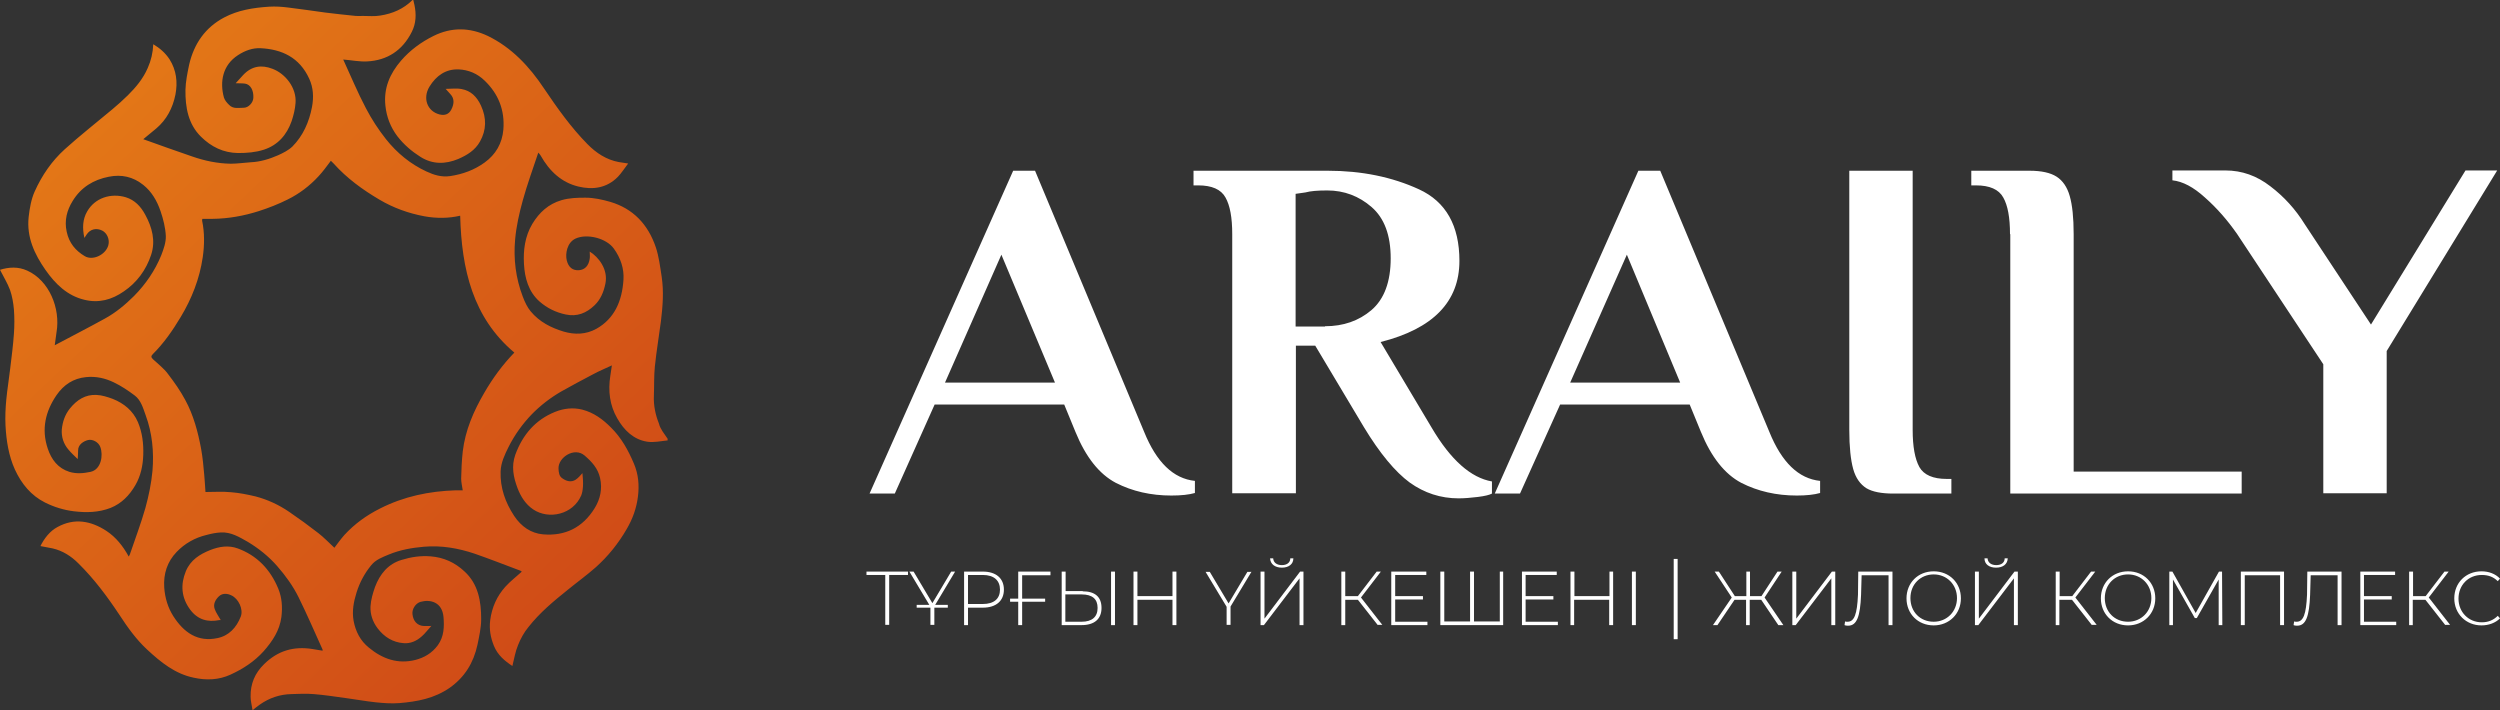 <svg width="176" height="50" viewBox="0 0 176 50" fill="none" xmlns="http://www.w3.org/2000/svg">
<rect x="0" y="0" width="176" height="50" fill="#333333" stroke="none"/>
<path d="M63.922 40.24V40.478H62.599V43.989H62.323V40.478H61V40.24H63.922Z" fill="white"/>
<path d="M67.24 40.24L65.838 42.581H66.726V42.779H65.778V43.989H65.502V42.779H64.534V42.581H65.423L64.021 40.24H64.317L65.64 42.462L66.963 40.24H67.24Z" fill="white"/>
<path d="M69.195 40.24C70.123 40.24 70.675 40.716 70.675 41.51C70.675 42.303 70.123 42.779 69.195 42.779H68.148V44.008H67.872V40.24H69.195ZM69.195 42.521C69.984 42.521 70.399 42.144 70.399 41.51C70.399 40.875 69.984 40.478 69.195 40.478H68.148V42.521H69.195Z" fill="white"/>
<path d="M73.973 40.498H71.959V42.144H73.578V42.362H71.959V44.008H71.683V42.362H71.11V42.144H71.683V40.24H73.953V40.498H73.973Z" fill="white"/>
<path d="M76.224 41.629C77.093 41.629 77.547 42.025 77.547 42.799C77.547 43.572 77.053 44.008 76.145 44.008H74.743V40.24H75.02V41.609H76.224V41.629ZM78.218 44.008V40.24H78.495V44.008H78.218ZM76.145 43.77C76.876 43.77 77.271 43.433 77.271 42.799C77.271 42.164 76.895 41.847 76.145 41.847H75V43.77H76.145Z" fill="white"/>
<path d="M82.543 40.24H82.819V44.008H82.543V42.224H80.075V44.008H79.798V40.24H80.075V41.966H82.543V40.24Z" fill="white"/>
<path d="M88.111 40.24L86.63 42.7V43.989H86.354V42.719L84.873 40.26H85.169L86.492 42.481L87.815 40.26H88.111V40.24Z" fill="white"/>
<path d="M90.244 39.963C89.77 39.963 89.434 39.725 89.414 39.308H89.632C89.651 39.606 89.888 39.784 90.244 39.784C90.599 39.784 90.836 39.606 90.836 39.308H91.053C91.053 39.725 90.718 39.963 90.244 39.963ZM88.743 44.008V40.24H89.019V43.552L91.527 40.24H91.764V44.008H91.488V40.716L88.98 44.008H88.743Z" fill="white"/>
<path d="M96.997 44.008L95.595 42.224H94.706V44.008H94.43V40.24H94.706V41.966H95.595L96.918 40.24H97.214L95.812 42.065L97.313 43.989H96.997V44.008Z" fill="white"/>
<path d="M98.221 43.77H100.492V44.008H97.945V40.24H100.413V40.478H98.221V41.966H100.176V42.204H98.221V43.77Z" fill="white"/>
<path d="M105.547 40.24H105.823V44.008H101.4V40.24H101.677V43.751H103.493V40.24H103.77V43.751H105.586V40.24H105.547Z" fill="white"/>
<path d="M107.403 43.77H109.674V44.008H107.146V40.24H109.595V40.478H107.403V41.966H109.358V42.204H107.403V43.77Z" fill="white"/>
<path d="M113.287 40.24H113.564V44.008H113.287V42.224H110.819V44.008H110.562V40.24H110.839V41.966H113.307V40.24H113.287Z" fill="white"/>
<path d="M114.887 44.008V40.24H115.163V44.008H114.887Z" fill="white"/>
<path d="M125.194 44.008L123.989 42.224H123.18V44.008H122.923V42.224H122.113L120.909 44.008H120.593L121.916 42.065L120.712 40.24H121.008L122.133 41.966H122.943V40.24H123.2V41.966H124.009L125.135 40.24H125.431L124.226 42.065L125.549 44.008H125.194Z" fill="white"/>
<path d="M126.181 44.008V40.24H126.458V43.552L128.965 40.24H129.202V44.008H128.926V40.716L126.418 44.008H126.181Z" fill="white"/>
<path d="M130.821 40.24H133.23V44.008H132.954V40.498H131.058L131.019 41.886C130.96 43.394 130.723 44.048 130.111 44.048C130.032 44.048 129.953 44.048 129.854 44.008L129.893 43.751C129.953 43.77 130.012 43.77 130.071 43.77C130.545 43.77 130.742 43.235 130.802 41.867L130.821 40.24Z" fill="white"/>
<path d="M136.133 44.028C135.027 44.028 134.218 43.215 134.218 42.124C134.218 41.034 135.027 40.221 136.133 40.221C137.239 40.221 138.048 41.034 138.048 42.124C138.048 43.215 137.219 44.028 136.133 44.028ZM136.133 43.77C137.061 43.77 137.772 43.056 137.772 42.105C137.772 41.153 137.061 40.439 136.133 40.439C135.205 40.439 134.494 41.133 134.494 42.105C134.494 43.076 135.185 43.77 136.133 43.77Z" fill="white"/>
<path d="M140.517 39.963C140.043 39.963 139.707 39.725 139.707 39.308H139.924C139.944 39.606 140.181 39.784 140.536 39.784C140.892 39.784 141.129 39.606 141.129 39.308H141.346C141.326 39.725 141.01 39.963 140.517 39.963ZM139.036 44.008V40.24H139.312V43.552L141.82 40.24H142.057V44.008H141.78V40.716L139.273 44.008H139.036Z" fill="white"/>
<path d="M147.27 44.008L145.868 42.224H144.979V44.008H144.723V40.24H144.999V41.966H145.888L147.211 40.24H147.507L146.105 42.065L147.605 43.989H147.27V44.008Z" fill="white"/>
<path d="M149.817 44.028C148.711 44.028 147.902 43.215 147.902 42.124C147.902 41.034 148.711 40.221 149.817 40.221C150.923 40.221 151.732 41.034 151.732 42.124C151.732 43.215 150.903 44.028 149.817 44.028ZM149.817 43.77C150.745 43.77 151.456 43.056 151.456 42.105C151.456 41.153 150.745 40.439 149.817 40.439C148.889 40.439 148.178 41.133 148.178 42.105C148.178 43.076 148.869 43.77 149.817 43.77Z" fill="white"/>
<path d="M156.452 44.008H156.195V40.796L154.655 43.513H154.516L152.976 40.796V44.008H152.72V40.24H152.937L154.576 43.156L156.215 40.24H156.432L156.452 44.008Z" fill="white"/>
<path d="M160.796 40.24V44.008H160.519V40.498H158.031V44.008H157.755V40.24H160.796Z" fill="white"/>
<path d="M162.435 40.24H164.844V44.008H164.567V40.498H162.672L162.632 41.886C162.573 43.394 162.336 44.048 161.724 44.048C161.645 44.048 161.566 44.048 161.467 44.008L161.507 43.751C161.566 43.77 161.625 43.77 161.684 43.77C162.158 43.77 162.356 43.235 162.415 41.867L162.435 40.24Z" fill="white"/>
<path d="M166.423 43.77H168.694V44.008H166.167V40.24H168.615V40.478H166.423V41.966H168.378V42.204H166.423V43.77Z" fill="white"/>
<path d="M172.15 44.008L170.748 42.224H169.859V44.008H169.602V40.24H169.879V41.966H170.767L172.09 40.24H172.387L170.985 42.065L172.485 43.989H172.15V44.008Z" fill="white"/>
<path d="M174.697 44.028C173.611 44.028 172.781 43.215 172.781 42.124C172.781 41.034 173.591 40.221 174.697 40.221C175.21 40.221 175.684 40.399 176 40.736L175.842 40.915C175.526 40.597 175.151 40.478 174.717 40.478C173.769 40.478 173.078 41.192 173.078 42.144C173.078 43.096 173.788 43.81 174.717 43.81C175.151 43.81 175.526 43.671 175.842 43.354L176 43.532C175.684 43.85 175.21 44.028 174.697 44.028Z" fill="white"/>
<path d="M117.829 45V39.348H118.105V45H117.829Z" fill="white"/>
<path d="M82.464 34.886C81.022 34.886 79.719 34.588 78.554 33.993C77.389 33.379 76.441 32.189 75.711 30.404L74.921 28.48H65.798L62.994 34.747H61.217L71.327 12.02H72.867L80.548 30.404C81.417 32.546 82.602 33.696 84.122 33.855V34.707C83.708 34.826 83.155 34.886 82.464 34.886ZM66.529 26.933H74.269L70.498 17.93L66.529 26.933ZM102.684 35.084C101.42 35.084 100.275 34.707 99.248 33.974C98.221 33.22 97.135 31.911 96.029 30.087L92.593 24.335H91.231V34.727H86.749V16.482C86.749 15.312 86.591 14.459 86.275 13.904C85.959 13.329 85.307 13.051 84.359 13.051H84.024V12.02H93.482C95.852 12.02 98.004 12.456 99.899 13.329C101.795 14.201 102.743 15.887 102.743 18.366C102.743 21.242 100.887 23.145 97.194 24.078L100.788 30.106C102.131 32.387 103.552 33.636 105.033 33.894V34.747C104.856 34.846 104.52 34.925 104.046 34.985C103.552 35.044 103.098 35.084 102.684 35.084ZM93.284 22.967C94.568 22.967 95.654 22.59 96.543 21.837C97.451 21.063 97.905 19.834 97.905 18.188C97.905 16.541 97.451 15.352 96.562 14.578C95.674 13.805 94.627 13.408 93.442 13.408C92.771 13.408 92.258 13.448 91.902 13.547L91.211 13.646V22.987H93.284V22.967ZM126.497 34.886C125.056 34.886 123.752 34.588 122.587 33.993C121.422 33.379 120.475 32.189 119.744 30.404L118.954 28.48H109.832L107.008 34.747H105.231L115.341 12.02H116.881L124.562 30.404C125.431 32.546 126.616 33.696 128.136 33.855V34.707C127.721 34.826 127.168 34.886 126.497 34.886ZM110.542 26.933H118.283L114.531 17.93L110.542 26.933ZM133.29 34.747C132.46 34.747 131.828 34.628 131.394 34.37C130.96 34.093 130.644 33.656 130.466 33.022C130.288 32.387 130.19 31.455 130.19 30.265V12.02H134.652V30.265C134.652 31.435 134.81 32.308 135.126 32.883C135.442 33.438 136.094 33.716 137.041 33.716H137.377V34.747H133.29ZM141.504 16.482C141.504 15.312 141.346 14.459 141.03 13.904C140.714 13.329 140.062 13.051 139.115 13.051H138.779V12.02H142.886C143.715 12.02 144.347 12.159 144.782 12.436C145.216 12.714 145.532 13.17 145.71 13.805C145.888 14.419 145.986 15.312 145.986 16.482V33.2H157.814V34.747H141.524V16.482H141.504ZM163.56 25.644L157.498 16.482C156.807 15.49 156.057 14.638 155.227 13.904C154.418 13.17 153.667 12.773 152.937 12.694V12H156.669C157.834 12 158.88 12.377 159.828 13.111C160.796 13.844 161.605 14.737 162.257 15.788L166.917 22.848L173.571 12H175.803L168.023 24.712V34.727H163.56V25.644Z" fill="white"/>
<path d="M47 30.888V31.006C46.517 31.051 46.033 31.169 45.563 31.095C44.61 30.948 43.933 30.298 43.449 29.442C42.925 28.527 42.8 27.524 42.966 26.461C43.007 26.225 43.035 25.989 43.076 25.723C42.607 25.945 42.165 26.122 41.736 26.358C40.977 26.756 40.23 27.155 39.498 27.568C38.738 28.011 38.048 28.542 37.426 29.177C36.777 29.855 36.224 30.623 35.796 31.479C35.533 32.01 35.271 32.556 35.243 33.176C35.202 34.342 35.575 35.375 36.196 36.319C36.694 37.072 37.385 37.544 38.227 37.618C39.761 37.751 41.018 37.161 41.874 35.759C42.261 35.124 42.413 34.416 42.248 33.663C42.096 32.969 41.667 32.512 41.156 32.069C40.438 31.449 39.291 32.202 39.319 32.984C39.333 33.264 39.36 33.53 39.595 33.678C39.885 33.884 40.217 33.973 40.534 33.766C40.714 33.648 40.852 33.471 41.004 33.309C41.087 34.061 41.046 34.548 40.921 34.873C40.341 36.231 38.628 36.6 37.536 35.862C37.011 35.508 36.666 34.976 36.431 34.357C36.141 33.589 35.989 32.822 36.279 32.01C36.804 30.578 37.716 29.546 39.07 28.999C39.692 28.748 40.341 28.675 40.99 28.837C41.792 29.044 42.441 29.516 43.021 30.106C43.74 30.815 44.223 31.685 44.624 32.63C44.941 33.368 45.011 34.15 44.914 34.932C44.817 35.759 44.541 36.526 44.126 37.234C43.532 38.267 42.8 39.168 41.944 39.935C41.308 40.496 40.631 40.983 39.982 41.514C38.987 42.311 38.006 43.123 37.205 44.141C36.901 44.51 36.652 44.953 36.473 45.41C36.279 45.868 36.196 46.384 36.072 46.886C35.533 46.532 35.036 46.119 34.773 45.469C34.538 44.894 34.428 44.303 34.511 43.654C34.635 42.739 34.981 41.972 35.575 41.308C35.92 40.924 36.348 40.599 36.735 40.245C36.708 40.23 36.652 40.171 36.583 40.156C35.519 39.758 34.469 39.345 33.406 38.976C32.259 38.592 31.085 38.386 29.855 38.489C28.998 38.563 28.17 38.71 27.382 39.035C26.926 39.227 26.456 39.389 26.125 39.802C25.669 40.363 25.324 40.998 25.103 41.706C24.895 42.37 24.771 43.034 24.895 43.713C25.034 44.466 25.379 45.115 25.959 45.587C26.94 46.399 28.018 46.768 29.247 46.458C29.869 46.296 30.408 45.986 30.822 45.425C31.264 44.82 31.278 44.126 31.223 43.433C31.126 42.385 30.297 42.178 29.606 42.37C29.247 42.473 28.985 42.901 29.04 43.256C29.095 43.728 29.372 44.023 29.786 44.067C29.952 44.082 30.104 44.067 30.366 44.067C30.104 44.348 29.924 44.599 29.703 44.79C29.33 45.13 28.888 45.322 28.404 45.278C27.658 45.218 27.051 44.849 26.581 44.23C26.235 43.772 26.056 43.241 26.084 42.68C26.111 42.223 26.249 41.765 26.401 41.322C26.747 40.407 27.327 39.699 28.266 39.419C28.943 39.212 29.606 39.109 30.325 39.168C31.237 39.241 32.024 39.596 32.701 40.23C33.668 41.116 33.875 42.326 33.875 43.58C33.875 44.185 33.737 44.79 33.613 45.395C33.337 46.665 32.715 47.668 31.679 48.406C30.587 49.174 29.358 49.395 28.114 49.498C27.548 49.542 26.982 49.498 26.415 49.439C25.724 49.365 25.034 49.233 24.343 49.144C23.583 49.041 22.837 48.923 22.077 48.864C21.566 48.819 21.041 48.849 20.53 48.864C19.715 48.878 18.968 49.129 18.292 49.602C18.126 49.72 17.974 49.838 17.78 50C17.725 49.646 17.642 49.336 17.642 49.041C17.628 48.141 17.946 47.388 18.582 46.768C19.563 45.794 20.695 45.484 21.994 45.691C22.229 45.735 22.464 45.764 22.712 45.809V45.735C22.16 44.51 21.621 43.27 21.027 42.06C20.626 41.248 20.101 40.525 19.507 39.846C18.913 39.168 18.209 38.607 17.449 38.149C16.855 37.81 16.247 37.441 15.542 37.485C15.197 37.5 14.865 37.574 14.534 37.662C13.732 37.854 13.014 38.253 12.434 38.858C11.784 39.537 11.494 40.378 11.563 41.381C11.619 42.119 11.826 42.783 12.199 43.374C12.945 44.54 13.926 45.218 15.307 44.923C16.109 44.761 16.648 44.185 16.951 43.403C17.145 42.901 16.799 42.149 16.288 41.913C15.984 41.765 15.639 41.75 15.39 42.001C15.169 42.223 14.99 42.532 15.114 42.872C15.211 43.152 15.404 43.403 15.542 43.654C15.556 43.654 15.501 43.654 15.446 43.654C14.63 43.816 13.926 43.639 13.387 42.916C12.765 42.075 12.696 41.16 13.083 40.215C13.415 39.419 14.064 39.02 14.796 38.725C15.432 38.474 16.081 38.371 16.73 38.607C18.07 39.094 19.024 40.068 19.59 41.44C19.853 42.075 19.894 42.754 19.811 43.433C19.687 44.392 19.176 45.145 18.568 45.838C17.905 46.576 17.104 47.093 16.233 47.491C15.404 47.875 14.52 47.904 13.65 47.712C12.337 47.447 11.315 46.62 10.348 45.72C9.602 45.027 8.994 44.185 8.427 43.315C7.557 42.001 6.631 40.761 5.526 39.669C5.015 39.153 4.407 38.769 3.703 38.607C3.426 38.548 3.15 38.504 2.846 38.444C3.136 37.869 3.523 37.382 4.048 37.102C5.236 36.452 6.397 36.659 7.502 37.382C8.165 37.825 8.662 38.444 9.063 39.182C9.091 39.123 9.132 39.064 9.146 39.02C9.519 37.928 9.919 36.865 10.237 35.759C10.472 34.903 10.652 34.032 10.735 33.146C10.845 31.818 10.721 30.49 10.251 29.221C10.071 28.719 9.919 28.173 9.491 27.848C9.021 27.494 8.538 27.169 8.013 26.919C7.405 26.623 6.742 26.476 6.051 26.55C5.167 26.638 4.49 27.081 3.979 27.819C3.205 28.955 2.901 30.195 3.357 31.567C3.62 32.364 4.089 32.969 4.891 33.22C5.388 33.368 5.872 33.324 6.369 33.22C7.129 33.058 7.281 32.04 7.06 31.464C6.935 31.125 6.521 30.903 6.203 30.977C5.899 31.051 5.499 31.287 5.499 31.7C5.499 31.892 5.485 32.084 5.471 32.32C5.236 32.084 5.015 31.892 4.822 31.656C4.476 31.257 4.31 30.756 4.352 30.224C4.407 29.693 4.573 29.191 4.918 28.763C5.416 28.143 6.024 27.76 6.797 27.804C7.184 27.819 7.585 27.952 7.944 28.084C8.718 28.394 9.367 28.911 9.712 29.723C10.016 30.446 10.113 31.228 10.085 32.04C10.058 32.792 9.906 33.501 9.533 34.15C9.104 34.888 8.552 35.449 7.778 35.759C6.935 36.083 6.079 36.098 5.208 35.995C4.49 35.906 3.813 35.7 3.164 35.375C2.197 34.888 1.52 34.076 1.05 33.058C0.608 32.084 0.442 31.006 0.387 29.944C0.359 29.339 0.387 28.734 0.442 28.143C0.511 27.406 0.636 26.682 0.718 25.945C0.815 25.118 0.926 24.306 0.981 23.48C1.022 22.919 1.022 22.358 0.981 21.797C0.939 21.325 0.857 20.838 0.705 20.41C0.525 19.923 0.235 19.466 0 18.994C0.622 18.802 1.271 18.757 1.92 19.052C3.454 19.746 4.269 21.694 3.979 23.391C3.937 23.657 3.91 23.937 3.854 24.306C5.07 23.657 6.231 23.067 7.377 22.432C8.137 22.019 8.814 21.458 9.436 20.838C10.251 20.012 10.914 19.052 11.356 17.96C11.522 17.532 11.688 17.06 11.674 16.617C11.646 16.027 11.494 15.422 11.301 14.861C11.052 14.138 10.679 13.489 10.085 13.017C9.367 12.441 8.552 12.264 7.668 12.441C6.59 12.648 5.706 13.179 5.112 14.153C4.711 14.802 4.518 15.525 4.697 16.322C4.863 17.105 5.319 17.651 5.968 18.034C6.535 18.374 7.447 17.931 7.626 17.267C7.737 16.868 7.543 16.411 7.198 16.234C6.783 16.027 6.355 16.131 6.106 16.499C6.065 16.558 6.024 16.632 5.941 16.75C5.789 16.057 5.816 15.437 6.134 14.891C6.687 13.917 7.82 13.577 8.856 13.887C9.477 14.079 9.906 14.522 10.223 15.112C10.707 15.998 10.969 16.957 10.638 17.946C10.279 19.023 9.629 19.894 8.718 20.514C7.875 21.104 6.949 21.355 5.941 21.104C4.753 20.823 3.91 20.012 3.205 19.008C2.432 17.901 1.865 16.706 2.017 15.274C2.086 14.669 2.197 14.02 2.445 13.474C2.957 12.338 3.647 11.334 4.559 10.508C5.084 10.035 5.623 9.578 6.162 9.135C6.742 8.648 7.336 8.176 7.916 7.689C8.289 7.379 8.648 7.054 8.994 6.715C9.56 6.154 10.071 5.549 10.403 4.782C10.638 4.25 10.762 3.719 10.79 3.114C11.26 3.394 11.646 3.734 11.937 4.177C12.42 4.944 12.517 5.785 12.351 6.656C12.158 7.615 11.729 8.427 10.997 9.047C10.721 9.283 10.431 9.519 10.085 9.799C11.246 10.213 12.379 10.626 13.511 11.009C14.396 11.319 15.307 11.511 16.247 11.526C16.717 11.526 17.186 11.452 17.656 11.423C18.319 11.393 18.955 11.201 19.563 10.936C19.922 10.773 20.309 10.582 20.585 10.316C21.331 9.563 21.759 8.604 21.966 7.527C22.091 6.848 22.063 6.184 21.773 5.549C21.082 4.029 19.825 3.468 18.347 3.394C17.794 3.365 17.255 3.557 16.758 3.881C15.681 4.575 15.459 5.741 15.763 6.862C15.819 7.054 15.971 7.231 16.123 7.379C16.413 7.689 16.799 7.586 17.159 7.586C17.49 7.586 17.822 7.231 17.836 6.892C17.863 6.346 17.628 5.947 17.255 5.888C17.062 5.859 16.855 5.874 16.592 5.859C16.786 5.638 16.951 5.46 17.117 5.283C17.711 4.649 18.402 4.545 19.176 4.841C20.088 5.18 20.889 6.184 20.806 7.246C20.778 7.674 20.668 8.117 20.53 8.53C20.184 9.504 19.563 10.213 18.582 10.537C17.988 10.729 17.38 10.773 16.758 10.773C15.736 10.759 14.879 10.345 14.147 9.622C13.249 8.737 13.042 7.556 13.056 6.331C13.069 5.741 13.194 5.136 13.318 4.545C13.663 3.055 14.465 1.933 15.763 1.24C16.758 0.708 17.836 0.546 18.927 0.472C19.383 0.443 19.839 0.472 20.295 0.531C21.165 0.635 22.036 0.767 22.906 0.885C23.61 0.974 24.329 1.048 25.047 1.122C25.213 1.136 25.379 1.122 25.545 1.122C25.959 1.122 26.387 1.166 26.788 1.092C27.631 0.959 28.404 0.635 29.04 0H29.095C29.123 0.118 29.151 0.236 29.178 0.354C29.316 1.004 29.289 1.653 28.998 2.228C28.335 3.571 27.244 4.25 25.849 4.324C25.31 4.354 24.757 4.236 24.163 4.191C24.688 5.328 25.172 6.508 25.766 7.63C26.166 8.397 26.65 9.135 27.175 9.799C27.949 10.773 28.902 11.556 30.021 12.072C30.56 12.323 31.085 12.485 31.692 12.397C32.577 12.264 33.392 11.969 34.124 11.437C34.898 10.877 35.354 10.095 35.437 9.12C35.547 7.748 35.077 6.597 34.124 5.682C33.613 5.18 32.977 4.914 32.287 4.885C31.402 4.855 30.726 5.298 30.228 6.11C29.745 6.921 30.076 7.836 30.947 8.058C31.32 8.146 31.596 8.043 31.762 7.733C31.997 7.29 31.983 6.921 31.706 6.626C31.596 6.508 31.499 6.39 31.375 6.257C31.762 6.257 32.148 6.198 32.508 6.272C33.143 6.39 33.571 6.803 33.862 7.438C34.262 8.309 34.248 9.15 33.792 9.962C33.447 10.582 32.881 10.921 32.273 11.187C31.361 11.57 30.449 11.585 29.593 11.039C28.985 10.655 28.432 10.183 27.976 9.593C27.493 8.958 27.216 8.235 27.134 7.453C26.995 6.213 27.451 5.18 28.225 4.28C28.874 3.527 29.648 2.966 30.504 2.538C31.803 1.889 33.088 1.933 34.359 2.538C36.017 3.35 37.274 4.678 38.31 6.243C39.236 7.615 40.189 8.958 41.349 10.139C41.971 10.773 42.69 11.246 43.56 11.408C43.753 11.437 43.947 11.467 44.223 11.511C43.947 11.865 43.753 12.19 43.491 12.456C42.703 13.253 41.722 13.371 40.728 13.135C39.54 12.854 38.683 12.057 38.061 10.95C38.034 10.891 37.992 10.862 37.896 10.744C37.509 11.91 37.108 13.002 36.804 14.109C36.556 15.009 36.348 15.924 36.265 16.854C36.141 18.226 36.307 19.584 36.804 20.883C36.942 21.252 37.122 21.635 37.357 21.916C37.978 22.668 38.807 23.081 39.692 23.347C40.465 23.569 41.239 23.554 41.971 23.155C43.27 22.432 43.795 21.178 43.892 19.702C43.947 18.905 43.684 18.152 43.215 17.503C42.69 16.765 41.322 16.426 40.521 16.795C39.913 17.075 39.788 17.872 39.899 18.329C40.023 18.831 40.327 19.052 40.755 19.023C41.17 18.994 41.446 18.713 41.515 18.211C41.543 18.049 41.515 17.887 41.515 17.71C42.137 18.093 42.828 18.964 42.62 19.968C42.496 20.573 42.275 21.089 41.861 21.488C41.28 22.048 40.617 22.314 39.816 22.137C39.125 21.989 38.517 21.694 37.978 21.222C37.205 20.528 36.942 19.584 36.887 18.58C36.832 17.606 36.956 16.647 37.467 15.776C37.965 14.95 38.614 14.36 39.526 14.094C40.078 13.931 40.645 13.917 41.211 13.917C41.819 13.917 42.4 14.05 42.966 14.212C44.555 14.684 45.618 15.776 46.171 17.414C46.392 18.078 46.475 18.802 46.586 19.51C46.737 20.543 46.655 21.576 46.53 22.609C46.392 23.672 46.212 24.734 46.102 25.797C46.033 26.476 46.061 27.169 46.033 27.863C46.005 28.557 46.144 29.206 46.392 29.826C46.475 30.195 46.765 30.534 47 30.888ZM32.397 15.186C31.568 15.378 30.739 15.378 29.896 15.23C28.777 15.024 27.7 14.64 26.705 14.05C25.531 13.356 24.426 12.559 23.486 11.511C23.417 11.437 23.348 11.364 23.293 11.319C23.003 11.703 22.74 12.072 22.436 12.397C21.801 13.09 21.055 13.651 20.24 14.05C19.59 14.374 18.913 14.64 18.223 14.861C17.159 15.201 16.081 15.393 14.962 15.407H14.244C14.23 15.466 14.23 15.511 14.23 15.54C14.409 16.396 14.396 17.267 14.271 18.123C14.05 19.628 13.498 21.03 12.724 22.314C12.158 23.259 11.536 24.159 10.762 24.926C10.61 25.074 10.638 25.162 10.776 25.295C11.135 25.635 11.536 25.93 11.826 26.328C12.268 26.904 12.696 27.509 13.042 28.158C13.622 29.221 13.94 30.416 14.161 31.612C14.271 32.217 14.327 32.851 14.382 33.471C14.423 33.884 14.437 34.297 14.465 34.637C15.059 34.637 15.667 34.593 16.261 34.652C16.841 34.696 17.421 34.814 17.988 34.947C18.83 35.168 19.632 35.537 20.364 36.039C21.055 36.511 21.745 37.013 22.409 37.529C22.809 37.839 23.155 38.208 23.541 38.563C23.776 38.253 23.997 37.943 24.246 37.662C24.964 36.88 25.807 36.275 26.747 35.803C28.432 34.947 30.214 34.578 32.066 34.519H32.577C32.535 34.224 32.466 33.958 32.466 33.692C32.48 33.058 32.508 32.408 32.577 31.789C32.756 30.283 33.337 28.955 34.083 27.671C34.677 26.638 35.381 25.679 36.21 24.823C33.281 22.358 32.494 18.949 32.397 15.186Z" fill="url(#paint0_linear_2023_203)"/>
<defs>
<linearGradient id="paint0_linear_2023_203" x1="-23.941" y1="-32.403" x2="67.902" y2="64.876" gradientUnits="userSpaceOnUse">
<stop stop-color="#F7A416"/>
<stop offset="1" stop-color="#C22C18"/>
</linearGradient>
</defs>
</svg>
